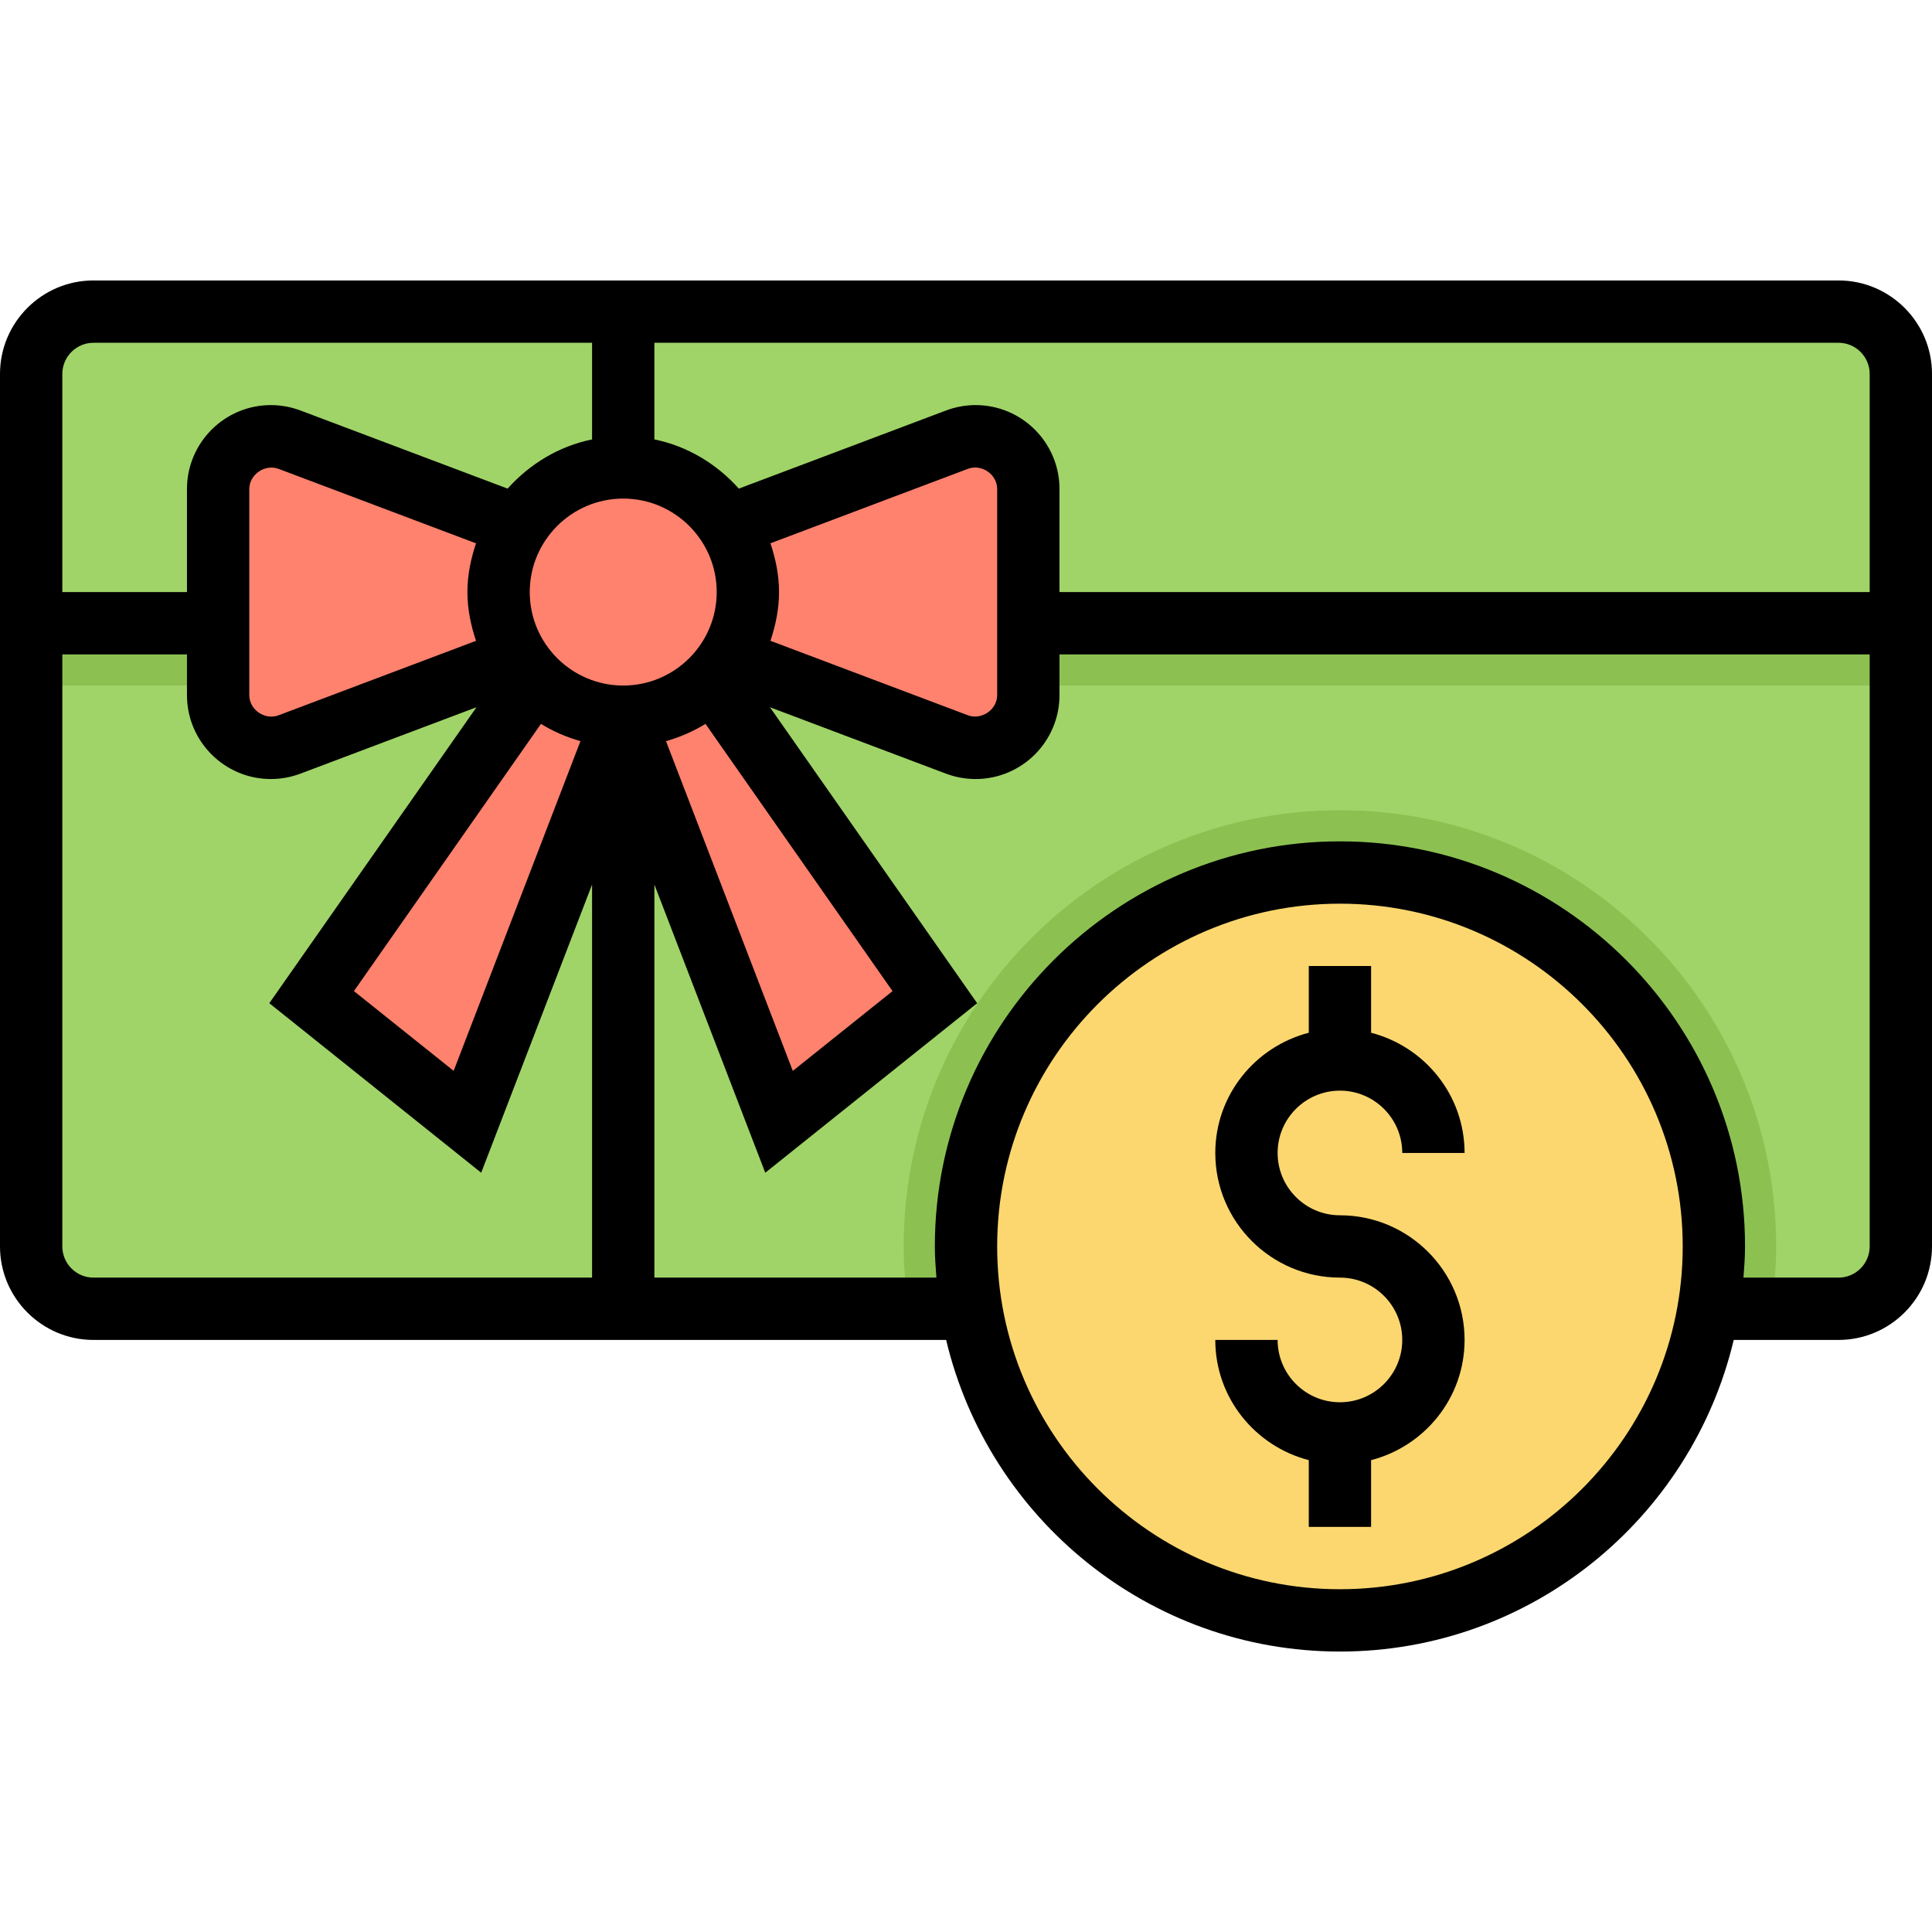 <svg height="496pt" viewBox="0 -72 496 496" width="496pt" xmlns="http://www.w3.org/2000/svg"><path d="m249.352 264h-225.352c-8.84 0-16-7.168-16-16v-224c0-8.832 7.16-16 16-16h448c8.832 0 16 7.168 16 16v224c0 8.832-7.168 16-16 16zm0 0" fill="#a0d468"/><path d="m8 88h480v16h-480zm0 0" fill="#8cc152"/><path d="m344 136c-61.855 0-112 50.145-112 112 0 5.449.52 10.762 1.273 16h221.453c.754-5.238 1.273-10.551 1.273-16 0-61.855-50.145-112-112-112zm0 0" fill="#8cc152"/><path d="m440 248c0 53.02-42.98 96-96 96s-96-42.98-96-96 42.98-96 96-96 96 42.98 96 96zm0 0" fill="#fcd770"/><g fill="#ff826e"><path d="m132.984 97.008-58.68 22.129c-1.52.566-3.145.863-4.777.863-7.465 0-13.527-6.062-13.527-13.527v-52.938c0-7.473 6.062-13.535 13.527-13.535 1.633 0 3.25.297 4.777.863l58.68 22.129h54.031l58.68-22.129c1.52-.566 3.137-.863 4.777-.863 7.465 0 13.527 6.062 13.527 13.527v52.938c0 7.473-6.062 13.535-13.527 13.535-1.633 0-3.25-.297-4.777-.863l-58.68-22.129zm0 0"/><path d="m175 89.664 65 94.336-40 32-45-116zm0 0"/><path d="m144 93.664-64 90.336 40 32 43.336-110.336zm0 0"/><path d="m192 80c0 17.672-14.328 32-32 32s-32-14.328-32-32 14.328-32 32-32 32 14.328 32 32zm0 0"/></g><path d="m472 0h-448c-13.23 0-24 10.77-24 24v224c0 13.23 10.77 24 24 24h218.902c10.883 45.793 52.027 80 101.098 80s90.215-34.207 101.098-80h26.902c13.23 0 24-10.77 24-24v-224c0-13.23-10.77-24-24-24zm8 24v56h-208v-26.473c0-11.863-9.656-21.527-21.527-21.527-2.594 0-5.145.465-7.594 1.383l-53.199 20.059c-5.633-6.289-13.105-10.883-21.68-12.633v-24.809h304c4.414 0 8 3.594 8 8zm-320 32c13.23 0 24 10.77 24 24s-10.77 24-24 24-24-10.77-24-24 10.77-24 24-24zm-37.793 36.52-50.703 19.121c-3.543 1.328-7.504-1.457-7.504-5.168v-52.938c0-3.719 4.031-6.457 7.488-5.176l50.719 19.129c-1.32 3.953-2.207 8.113-2.207 12.512s.887 8.559 2.207 12.52zm16.68 21.312c3.113 1.953 6.527 3.406 10.129 4.441l-32.551 84.648-25.602-20.48zm42.227 0 48.023 68.617-25.602 20.48-32.551-84.648c3.609-1.051 7.016-2.504 10.129-4.449zm16.68-46.352 50.703-19.121c3.543-1.312 7.504 1.449 7.504 5.168v52.938c0 3.727-4.016 6.465-7.488 5.176l-50.719-19.129c1.32-3.953 2.207-8.113 2.207-12.512s-.887-8.559-2.207-12.52zm-173.793-51.48h128v24.809c-8.574 1.75-16.047 6.344-21.68 12.633l-53.207-20.066c-2.441-.91-4.984-1.375-7.586-1.375-11.871 0-21.527 9.664-21.527 21.527v26.473h-32v-56c0-4.406 3.586-8 8-8zm-8 232v-152h32v10.473c0 11.863 9.656 21.527 21.527 21.527 2.594 0 5.145-.465 7.594-1.383l45.207-17.051-53.191 75.984 54.398 43.52 28.465-73.98v100.91h-128c-4.414 0-8-3.594-8-8zm328 88c-48.52 0-88-39.48-88-88s39.48-88 88-88 88 39.48 88 88-39.48 88-88 88zm128-80h-24.406c.207-2.648.406-5.297.406-8 0-57.344-46.656-104-104-104s-104 46.656-104 104c0 2.703.199 5.352.406 8h-72.406v-100.91l28.465 73.988 54.398-43.52-53.191-75.984 45.223 17.059c2.434.902 4.977 1.367 7.578 1.367 11.871 0 21.527-9.664 21.527-21.527v-10.473h208v152c0 4.406-3.586 8-8 8zm0 0"/><path d="m344 208c8.824 0 16 7.176 16 16h16c0-14.863-10.23-27.289-24-30.863v-17.137h-16v17.137c-13.77 3.574-24 16-24 30.863 0 17.648 14.352 32 32 32 8.824 0 16 7.176 16 16s-7.176 16-16 16-16-7.176-16-16h-16c0 14.863 10.23 27.289 24 30.863v17.137h16v-17.137c13.77-3.574 24-16 24-30.863 0-17.648-14.352-32-32-32-8.824 0-16-7.176-16-16s7.176-16 16-16zm0 0"/></svg>